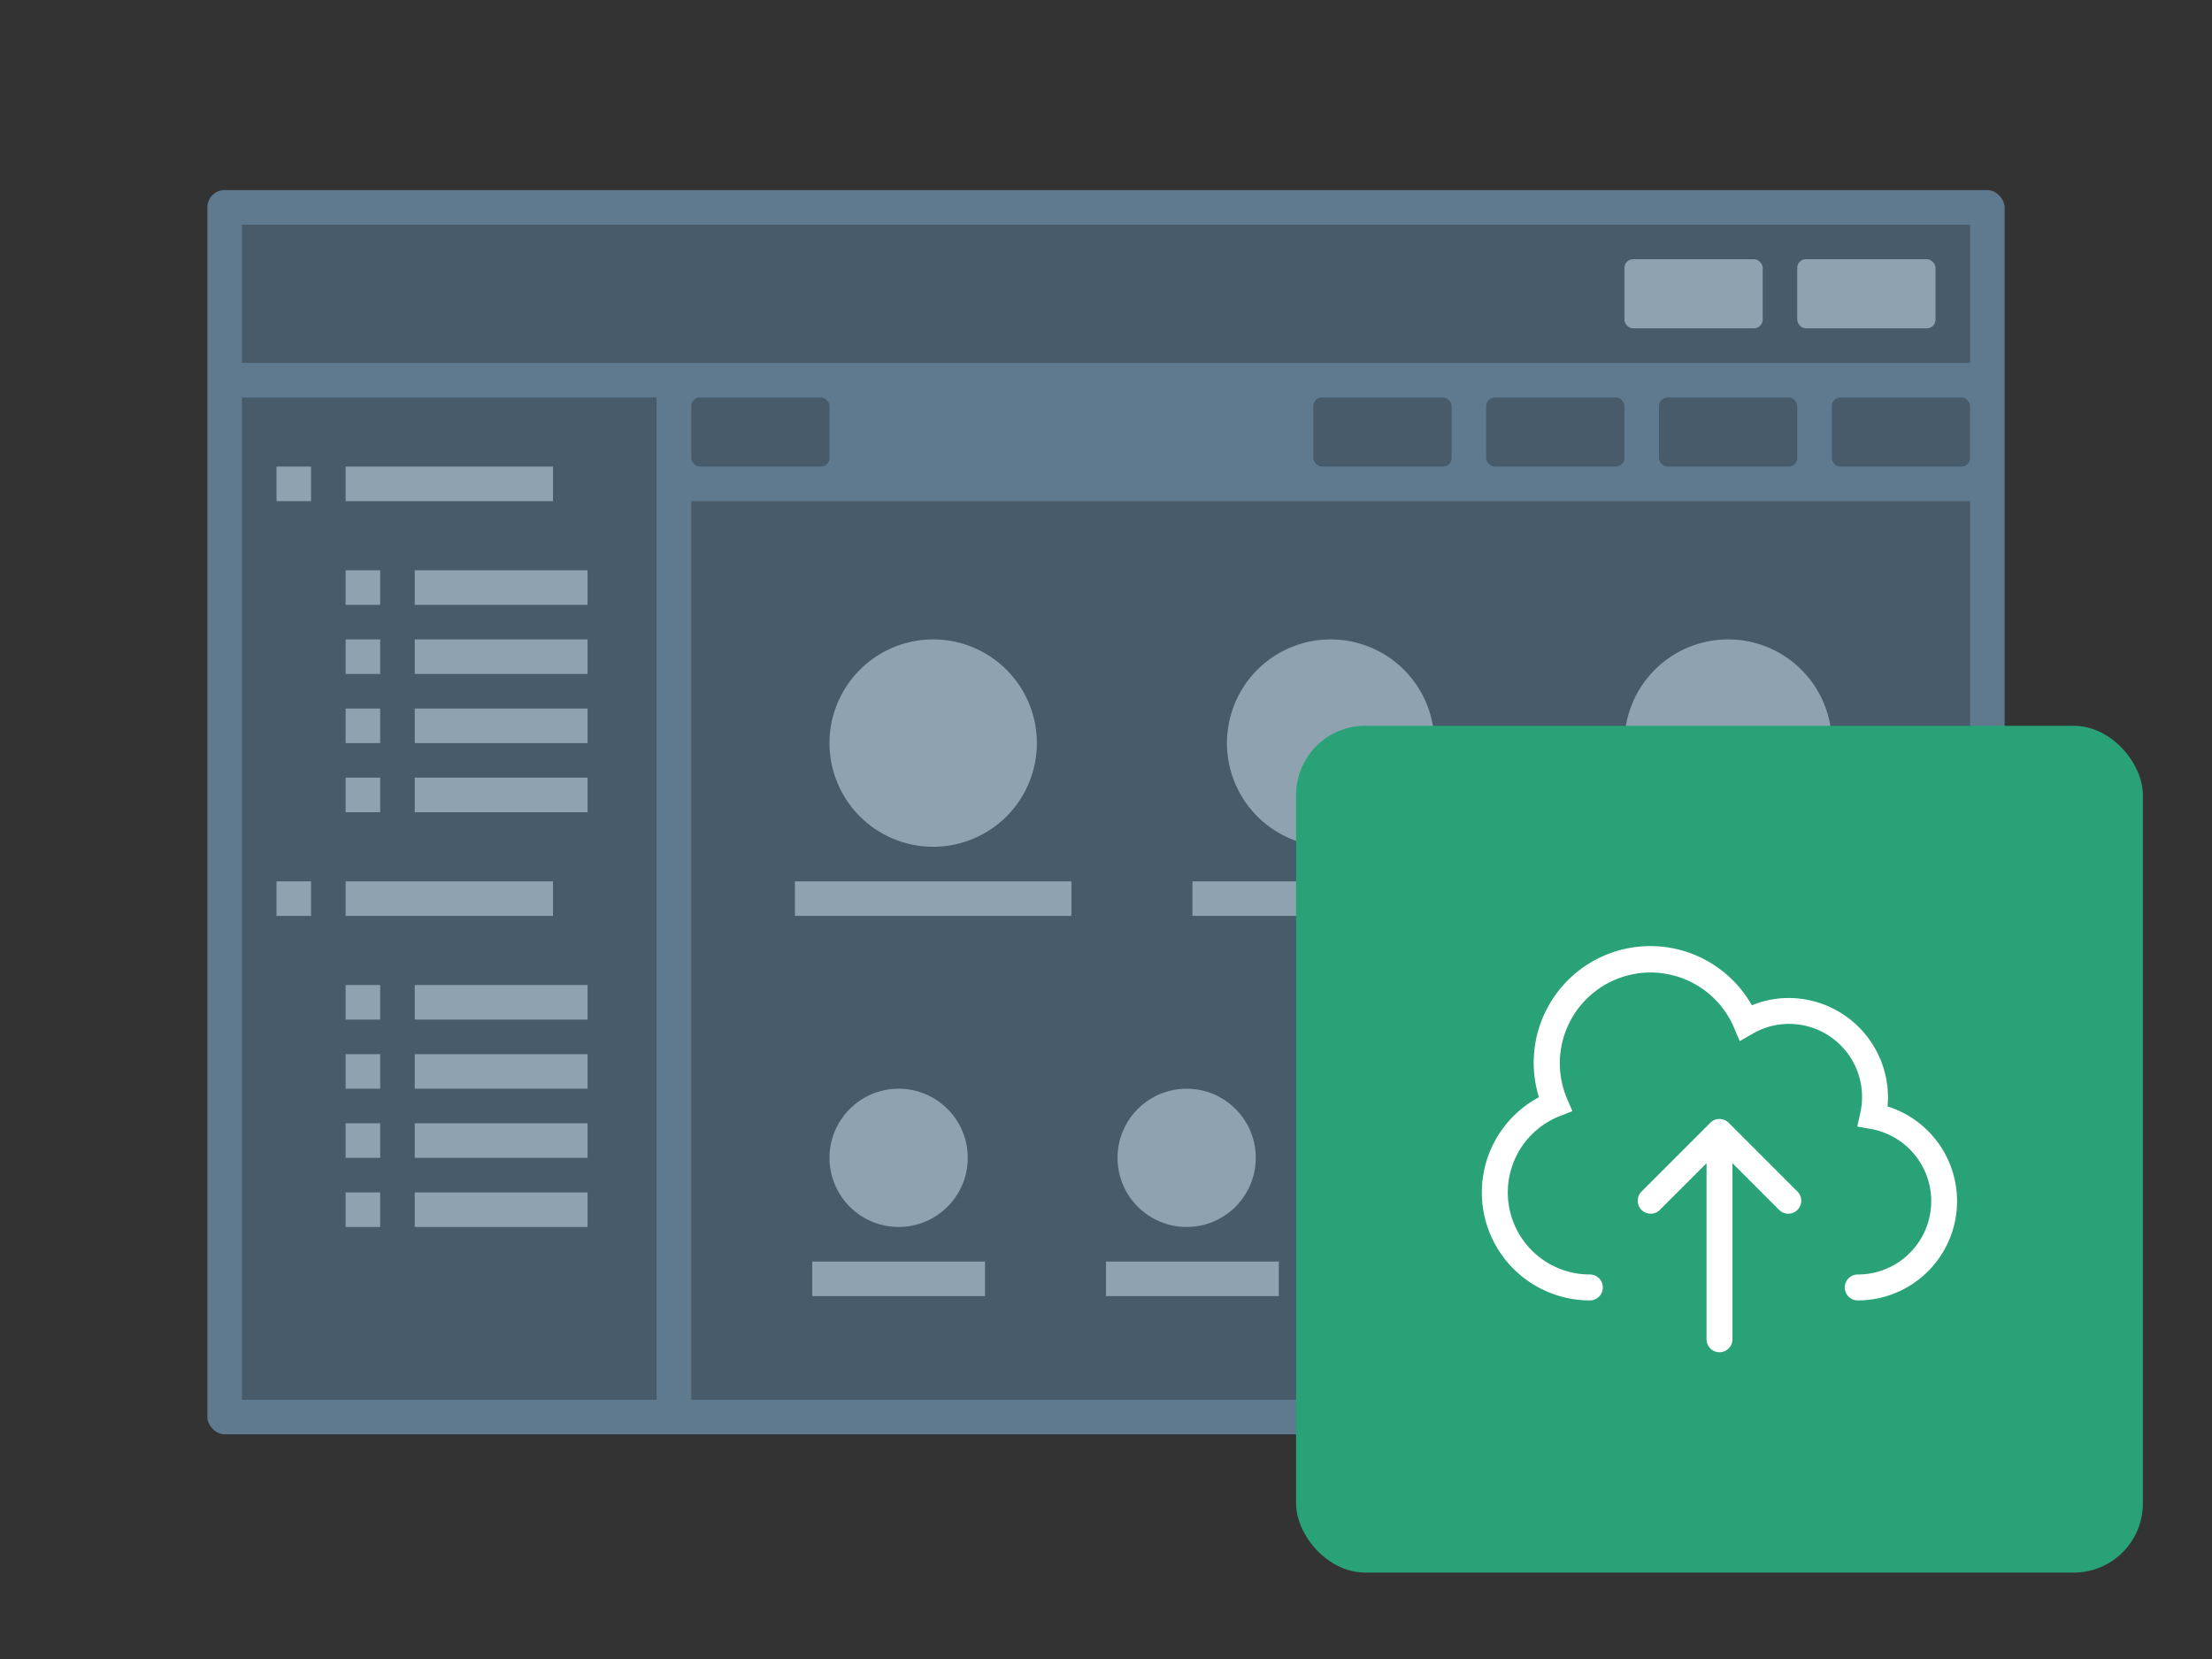 <svg xmlns="http://www.w3.org/2000/svg" xmlns:xlink="http://www.w3.org/1999/xlink" viewBox="0 0 128 96"><rect x="0" y="0" width="128" height="96" fill="#333333" stroke="none"/><defs><symbol id="a" data-name="icon_cloud-arrow-up" viewBox="0 0 49 49"><path fill="none" d="M0 0h49v49H0z"/><path d="M25.03 22.97a.749.749 0 0 0-1.06 0l-4 4a.75.75 0 0 0 1.06 1.06l2.72-2.719V35.5a.75.75 0 0 0 1.5 0V25.311l2.72 2.719a.75.75 0 0 0 1.06-1.06z" fill="#fff"/><path d="M34.224 22.024c.017-.176.026-.35.026-.524a5.757 5.757 0 0 0-5.75-5.75 5.561 5.561 0 0 0-2.125.424 6.75 6.75 0 0 0-12.324 5.318A6.248 6.248 0 0 0 17 33.25a.75.75 0 0 0 0-1.5 4.748 4.748 0 0 1-1.732-9.169l.723-.283-.309-.713a5.25 5.25 0 1 1 9.659-4.118l.329.78.735-.42a4.18 4.18 0 0 1 2.095-.577 4.226 4.226 0 0 1 4.142 5.175l-.17.764.771.137a4.244 4.244 0 0 1-.743 8.424.75.75 0 0 0 0 1.5 5.745 5.745 0 0 0 1.724-11.226z" fill="#fff"/></symbol></defs><rect x="12" y="11" width="104" height="72" rx="1" ry="1" fill="#5F7A8F"/><path fill="#475B6B" d="M14 23h24v58H14zm76 42h24v16H90z"/><path fill="#8FA2B0" d="M20 27h12v2H20zm-4 0h2v2h-2zm8 6h10v2H24zm0 4h10v2H24zm0 4h10v2H24zm-4-8h2v2h-2zm0 4h2v2h-2zm0 4h2v2h-2zm4 4h10v2H24zm-4 0h2v2h-2zm0 12h2v2h-2zm0 4h2v2h-2zm0 4h2v2h-2zm0-14h12v2H20zm-4 0h2v2h-2zm8 6h10v2H24zm0 4h10v2H24zm0 4h10v2H24zm-4 4h2v2h-2zm4 0h10v2H24z"/><path fill="#475B6B" d="M14 13h100v8H14z"/><rect x="104" y="15" width="8" height="4" rx=".5" ry=".5" fill="#8FA2B0"/><rect x="94" y="15" width="8" height="4" rx=".5" ry=".5" fill="#8FA2B0"/><path fill="#475B6B" d="M40 29h74v52H40z"/><rect x="40" y="23" width="8" height="4" rx=".5" ry=".5" fill="#475B6B"/><rect x="96" y="23" width="8" height="4" rx=".5" ry=".5" fill="#475B6B"/><rect x="106" y="23" width="8" height="4" rx=".5" ry=".5" fill="#475B6B"/><rect x="76" y="23" width="8" height="4" rx=".5" ry=".5" fill="#475B6B"/><rect x="86" y="23" width="8" height="4" rx=".5" ry=".5" fill="#475B6B"/><path d="M54 37a6 6 0 1 0 6 6 6 6 0 0 0-6-6zm23 0a6 6 0 1 0 6 6 6 6 0 0 0-6-6zm23 0a6 6 0 1 0 6 6 6 6 0 0 0-6-6z" fill="#8FA2B0"/><circle cx="52" cy="67" r="4" fill="#8FA2B0"/><circle cx="68.667" cy="67" r="4" fill="#8FA2B0"/><path fill="#8FA2B0" d="M47 73h10v2H47zm-1-22h16v2H46zm23 0h16v2H69zm-5 22h10v2H64z"/><rect x="75" y="42" width="49" height="49" rx="4" ry="4" fill="#28a276"/><use width="49" height="49" transform="translate(75 42)" xlink:href="#a"/></svg>